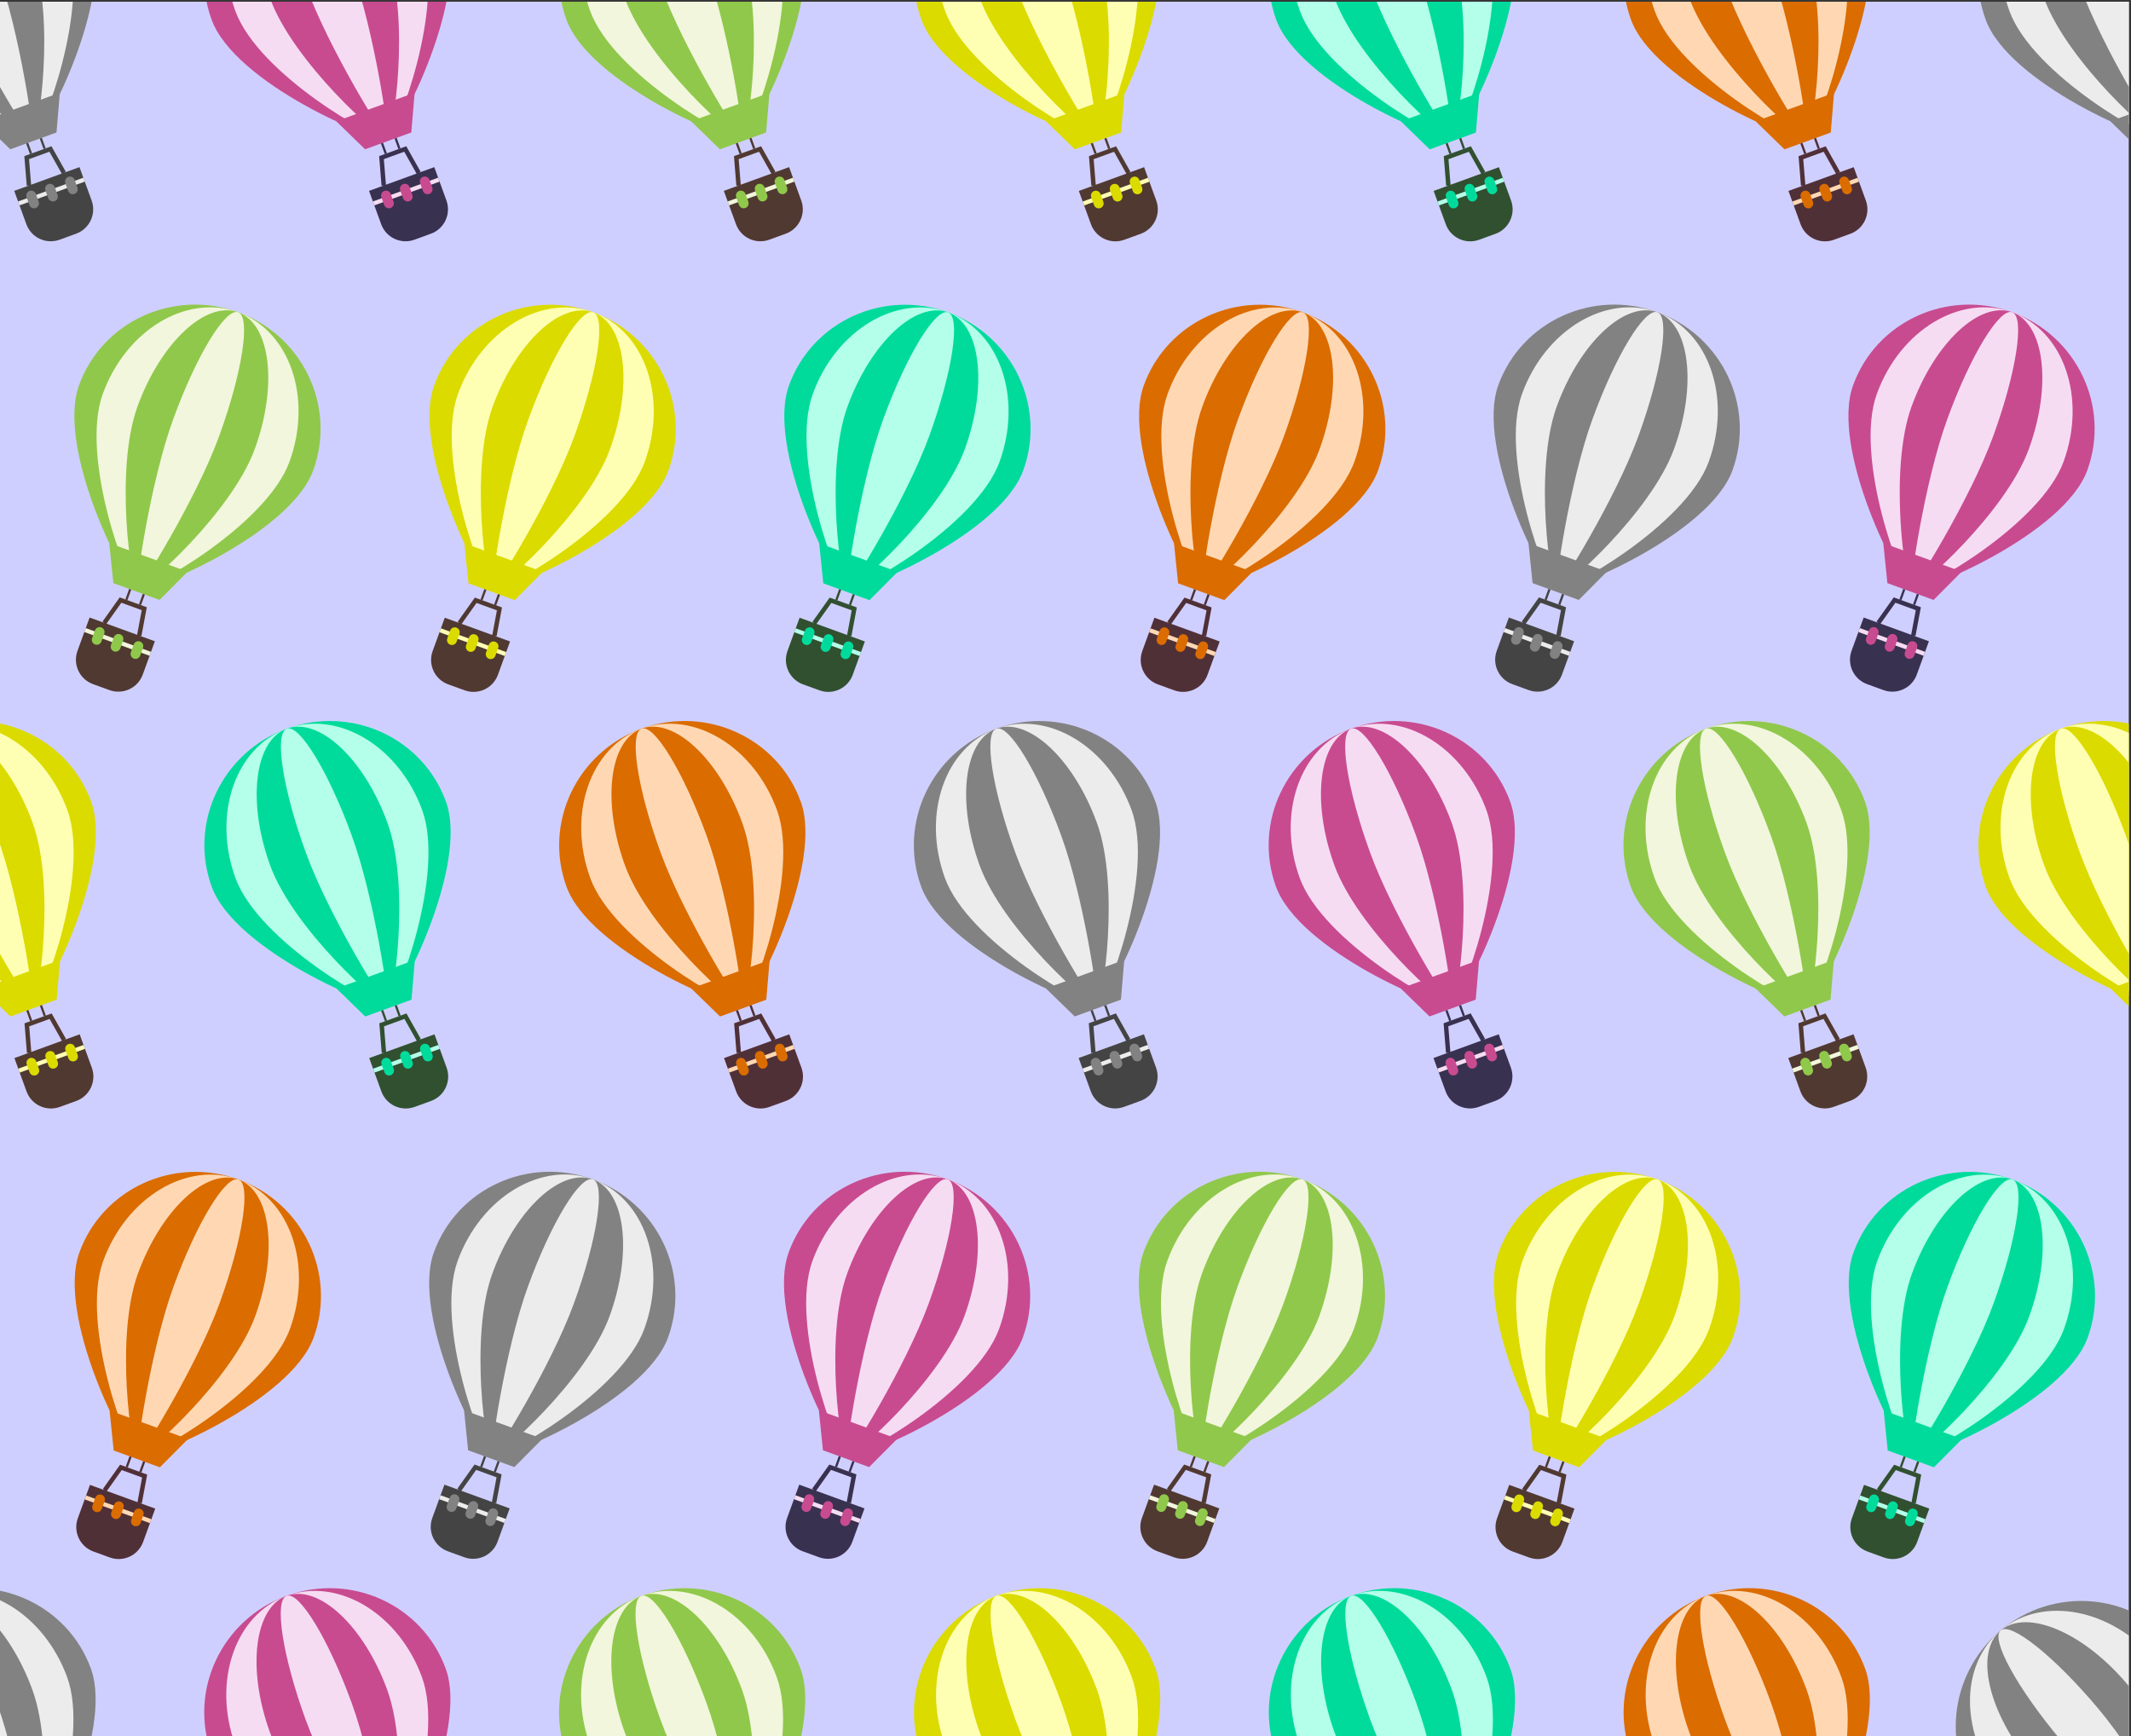 <?xml version="1.0" encoding="UTF-8"?>
<svg width="564.44mm" height="459.92mm" version="1.1" viewBox="0 0 2e3 1629.6" xmlns="http://www.w3.org/2000/svg" xmlns:xlink="http://www.w3.org/1999/xlink">
<rect x="0" y="0" width="2e3" height="1629.6" fill="#333333" stroke="none"/>
<defs>
<clipPath id="m">
<rect x="256.72" y="-4061.9" width="5400" height="4400" fill="#dbdb00" opacity=".489"/>
</clipPath>
</defs>
<g transform="translate(-256.72 1291.6)">
<g transform="matrix(.37 0 0 .37 161.64 212.86)" clip-path="url(#m)">
<rect x="256.72" y="-4061.9" width="5400" height="4400" fill="#cfcfff"/>
<g id="a" transform="matrix(5.312 -1.933 -1.933 -5.312 -3151.4 5405.5)">
<path d="m921.82 650.66c0-30.45-50.008-76.891-55.906-76.891-6.102 0-55.907 46.441-55.907 76.891 0 30.452 25.03 55.138 55.907 55.138s55.906-24.686 55.906-55.138" fill="#828282"/>
<path d="m910.49 650.66c0-30.45-39.868-76.891-44.571-76.891-4.867 0-44.571 46.441-44.571 76.891 0 30.452 19.955 55.138 44.571 55.138 24.615 0 44.571-24.686 44.571-55.138" fill="#ececec"/>
<path d="m893.9 650.66c0-30.451-25.038-76.892-27.99-76.892-3.056 0-27.991 46.441-27.991 76.892s12.532 55.137 27.991 55.137 27.99-24.686 27.99-55.137" fill="#828282"/>
<path d="m876.9 650.66c0-30.451-9.828-76.892-10.987-76.892-1.201 0-10.988 46.441-10.988 76.892 0 30.45 4.919 55.137 10.988 55.137 6.067 0 10.987-24.687 10.987-55.137" fill="#ececec"/>
<path d="m876.9 572.39h-22.067l-7.855 16.242h37.437l-7.515-16.242z" fill="#828282"/>
<path d="m858.18 554.25 3.059 11.108h9.725l1.835-11.108h-14.619zm15.634 0 0.986 0.163-2.139 12.945h-12.946l-3.537-12.844 0.966-0.264h-7.027v-15.914c0-6.436 5.217-11.654 11.655-11.654h7.851c6.436 0 11.654 5.218 11.654 11.654v15.914h-7.463z" fill="#444"/>
<path d="m869.9 567.36h-1.001v5.026h1.001v-5.026z" fill="#444"/>
<path d="m863.4 567.36h-1.001v5.026h1.001v-5.026z" fill="#444"/>
<path d="m881.28 547.32h-31.16v1.871h31.16v-1.871z" fill="#ececec"/>
<path d="m867.78 545.93c0-1.225-0.994-2.218-2.219-2.218s-2.219 0.993-2.219 2.218v3.723c0 1.225 0.994 2.218 2.219 2.218s2.219-0.993 2.219-2.218v-3.723z" fill="#828282"/>
<path d="m877.28 545.93c0-1.225-0.994-2.218-2.217-2.218-1.227 0-2.219 0.993-2.219 2.218v3.723c0 1.225 0.992 2.218 2.219 2.218 1.223 0 2.217-0.993 2.217-2.218v-3.723z" fill="#828282"/>
<path d="m858.78 545.93c0-1.225-0.994-2.218-2.219-2.218s-2.219 0.993-2.219 2.218v3.723c0 1.225 0.994 2.218 2.219 2.218s2.219-0.993 2.219-2.218v-3.723z" fill="#828282"/>
</g>
<g id="g" transform="matrix(5.312 -1.933 -1.933 -5.312 -2251.4 5405.5)">
<path d="m921.82 650.66c0-30.45-50.008-76.891-55.906-76.891-6.102 0-55.907 46.441-55.907 76.891 0 30.452 25.03 55.138 55.907 55.138s55.906-24.686 55.906-55.138" fill="#c84b90"/>
<path d="m910.49 650.66c0-30.45-39.868-76.891-44.571-76.891-4.867 0-44.571 46.441-44.571 76.891 0 30.452 19.955 55.138 44.571 55.138 24.615 0 44.571-24.686 44.571-55.138" fill="#f6dcf2"/>
<path d="m893.9 650.66c0-30.451-25.038-76.892-27.99-76.892-3.056 0-27.991 46.441-27.991 76.892s12.532 55.137 27.991 55.137 27.99-24.686 27.99-55.137" fill="#c84b90"/>
<path d="m876.9 650.66c0-30.451-9.828-76.892-10.987-76.892-1.201 0-10.988 46.441-10.988 76.892 0 30.45 4.919 55.137 10.988 55.137 6.067 0 10.987-24.687 10.987-55.137" fill="#f6dcf2"/>
<path d="m876.9 572.39h-22.067l-7.855 16.242h37.437l-7.515-16.242z" fill="#c84b90"/>
<path d="m858.18 554.25 3.059 11.108h9.725l1.835-11.108h-14.619zm15.634 0 0.986 0.163-2.139 12.945h-12.946l-3.537-12.844 0.966-0.264h-7.027v-15.914c0-6.436 5.217-11.654 11.655-11.654h7.851c6.436 0 11.654 5.218 11.654 11.654v15.914h-7.463z" fill="#393150"/>
<path d="m869.9 567.36h-1.001v5.026h1.001v-5.026z" fill="#393150"/>
<path d="m863.4 567.36h-1.001v5.026h1.001v-5.026z" fill="#393150"/>
<path d="m881.28 547.32h-31.16v1.871h31.16v-1.871z" fill="#f6dcf2"/>
<path d="m867.78 545.93c0-1.225-0.994-2.218-2.219-2.218s-2.219 0.993-2.219 2.218v3.723c0 1.225 0.994 2.218 2.219 2.218s2.219-0.993 2.219-2.218v-3.723z" fill="#c84b90"/>
<path d="m877.28 545.93c0-1.225-0.994-2.218-2.217-2.218-1.227 0-2.219 0.993-2.219 2.218v3.723c0 1.225 0.992 2.218 2.219 2.218 1.223 0 2.217-0.993 2.217-2.218v-3.723z" fill="#c84b90"/>
<path d="m858.78 545.93c0-1.225-0.994-2.218-2.219-2.218s-2.219 0.993-2.219 2.218v3.723c0 1.225 0.994 2.218 2.219 2.218s2.219-0.993 2.219-2.218v-3.723z" fill="#c84b90"/>
</g>
<g id="f" transform="matrix(5.312 -1.933 -1.933 -5.312 -1351.4 5405.5)">
<path d="m921.82 650.66c0-30.45-50.008-76.891-55.906-76.891-6.102 0-55.907 46.441-55.907 76.891 0 30.452 25.03 55.138 55.907 55.138s55.906-24.686 55.906-55.138" fill="#90c84b"/>
<path d="m910.49 650.66c0-30.45-39.868-76.891-44.571-76.891-4.867 0-44.571 46.441-44.571 76.891 0 30.452 19.955 55.138 44.571 55.138 24.615 0 44.571-24.686 44.571-55.138" fill="#f2f6dc"/>
<path d="m893.9 650.66c0-30.451-25.038-76.892-27.99-76.892-3.056 0-27.991 46.441-27.991 76.892s12.532 55.137 27.991 55.137 27.99-24.686 27.99-55.137" fill="#90c84b"/>
<path d="m876.9 650.66c0-30.451-9.828-76.892-10.987-76.892-1.201 0-10.988 46.441-10.988 76.892 0 30.45 4.919 55.137 10.988 55.137 6.067 0 10.987-24.687 10.987-55.137" fill="#f2f6dc"/>
<path d="m876.9 572.39h-22.067l-7.855 16.242h37.437l-7.515-16.242z" fill="#90c84b"/>
<path d="m858.18 554.25 3.059 11.108h9.725l1.835-11.108h-14.619zm15.634 0 0.986 0.163-2.139 12.945h-12.946l-3.537-12.844 0.966-0.264h-7.027v-15.914c0-6.436 5.217-11.654 11.655-11.654h7.851c6.436 0 11.654 5.218 11.654 11.654v15.914h-7.463z" fill="#503931"/>
<path d="m869.9 567.36h-1.001v5.026h1.001v-5.026z" fill="#503931"/>
<path d="m863.4 567.36h-1.001v5.026h1.001v-5.026z" fill="#503931"/>
<path d="m881.28 547.32h-31.16v1.871h31.16v-1.871z" fill="#f2f6dc"/>
<path d="m867.78 545.93c0-1.225-0.994-2.218-2.219-2.218s-2.219 0.993-2.219 2.218v3.723c0 1.225 0.994 2.218 2.219 2.218s2.219-0.993 2.219-2.218v-3.723z" fill="#90c84b"/>
<path d="m877.28 545.93c0-1.225-0.994-2.218-2.217-2.218-1.227 0-2.219 0.993-2.219 2.218v3.723c0 1.225 0.992 2.218 2.219 2.218 1.223 0 2.217-0.993 2.217-2.218v-3.723z" fill="#90c84b"/>
<path d="m858.78 545.93c0-1.225-0.994-2.218-2.219-2.218s-2.219 0.993-2.219 2.218v3.723c0 1.225 0.994 2.218 2.219 2.218s2.219-0.993 2.219-2.218v-3.723z" fill="#90c84b"/>
</g>
<g id="b" transform="matrix(.94 -.342 .342 .94 21.641 1038.9)">
<path d="m3272.7 263.52c0 172.12-282.68 434.64-316.02 434.64-34.493 0-316.02-262.52-316.02-434.64 0-172.14 141.49-311.68 316.02-311.68 174.54 0 316.02 139.54 316.02 311.68" fill="#dbdb00"/>
<path d="m3208.7 263.52c0 172.12-225.36 434.64-251.95 434.64-27.512 0-251.95-262.52-251.95-434.64 0-172.14 112.8-311.68 251.95-311.68 139.14 0 251.95 139.54 251.95 311.68" fill="#ffffb3"/>
<path d="m3114.9 263.52c0 172.13-141.53 434.65-158.22 434.65-17.275 0-158.22-262.52-158.22-434.65s70.839-311.67 158.22-311.67c87.385 0 158.22 139.54 158.22 311.67" fill="#dbdb00"/>
<path d="m3018.8 263.52c0 172.13-55.554 434.65-62.106 434.65-6.789 0-62.112-262.52-62.112-434.65 0-172.12 27.806-311.67 62.112-311.67 34.295 0 62.106 139.55 62.106 311.67" fill="#ffffb3"/>
<path d="m3018.8 705.97h-124.74l-44.402-91.811h211.62l-42.48 91.811z" fill="#dbdb00"/>
<path d="m2913 808.47 17.292-62.79h54.972l10.373 62.79h-82.636zm88.374 0 5.574-0.921-12.091-73.174h-73.18l-19.993 72.603 5.46 1.492h-39.721v89.957c0 36.381 29.49 65.876 65.882 65.876h44.379c36.381 0 65.876-29.496 65.876-65.876v-89.957h-42.186z" fill="#503931"/>
<path d="m2979.2 734.38h-5.658v-28.41h5.658v28.41z" fill="#503931"/>
<path d="m2942.5 734.38h-5.658v-28.41h5.658v28.41z" fill="#503931"/>
<path d="m3043.6 847.68h-176.14v-10.576h176.14v10.576z" fill="#ffffb3"/>
<path d="m2967.3 855.51c0 6.925-5.619 12.538-12.543 12.538-6.925 0-12.543-5.613-12.543-12.538v-21.045c0-6.925 5.619-12.538 12.543-12.538 6.925 0 12.543 5.613 12.543 12.538v21.045z" fill="#dbdb00"/>
<path d="m3021 855.51c0 6.925-5.619 12.538-12.532 12.538-6.936 0-12.543-5.613-12.543-12.538v-21.045c0-6.925 5.607-12.538 12.543-12.538 6.913 0 12.532 5.613 12.532 12.538v21.045z" fill="#dbdb00"/>
<path d="m2916.4 855.51c0 6.925-5.619 12.538-12.543 12.538-6.925 0-12.543-5.613-12.543-12.538v-21.045c0-6.925 5.619-12.538 12.543-12.538 6.925 0 12.543 5.613 12.543 12.538v21.045z" fill="#dbdb00"/>
</g>
<g id="e" transform="matrix(.94 -.342 .342 .94 921.64 1038.9)">
<path d="m3272.7 263.52c0 172.12-282.68 434.64-316.02 434.64-34.493 0-316.02-262.52-316.02-434.64 0-172.14 141.49-311.68 316.02-311.68 174.54 0 316.02 139.54 316.02 311.68" fill="#00db9c"/>
<path d="m3208.7 263.52c0 172.12-225.36 434.64-251.95 434.64-27.512 0-251.95-262.52-251.95-434.64 0-172.14 112.8-311.68 251.95-311.68 139.14 0 251.95 139.54 251.95 311.68" fill="#b3ffe9"/>
<path d="m3114.9 263.52c0 172.13-141.53 434.65-158.22 434.65-17.275 0-158.22-262.52-158.22-434.65s70.839-311.67 158.22-311.67c87.385 0 158.22 139.54 158.22 311.67" fill="#00db9c"/>
<path d="m3018.8 263.52c0 172.13-55.554 434.65-62.106 434.65-6.789 0-62.112-262.52-62.112-434.65 0-172.12 27.806-311.67 62.112-311.67 34.295 0 62.106 139.55 62.106 311.67" fill="#b3ffe9"/>
<path d="m3018.8 705.97h-124.74l-44.402-91.811h211.62l-42.48 91.811z" fill="#00db9c"/>
<path d="m2913 808.47 17.292-62.79h54.972l10.373 62.79h-82.636zm88.374 0 5.574-0.921-12.091-73.174h-73.18l-19.993 72.603 5.46 1.492h-39.721v89.957c0 36.381 29.49 65.876 65.882 65.876h44.379c36.381 0 65.876-29.496 65.876-65.876v-89.957h-42.186z" fill="#315030"/>
<path d="m2979.2 734.38h-5.658v-28.41h5.658v28.41z" fill="#315030"/>
<path d="m2942.5 734.38h-5.658v-28.41h5.658v28.41z" fill="#315030"/>
<path d="m3043.6 847.68h-176.14v-10.576h176.14v10.576z" fill="#b3ffe9"/>
<path d="m2967.3 855.51c0 6.925-5.619 12.538-12.543 12.538-6.925 0-12.543-5.613-12.543-12.538v-21.045c0-6.925 5.619-12.538 12.543-12.538 6.925 0 12.543 5.613 12.543 12.538v21.045z" fill="#00db9c"/>
<path d="m3021 855.51c0 6.925-5.619 12.538-12.532 12.538-6.936 0-12.543-5.613-12.543-12.538v-21.045c0-6.925 5.607-12.538 12.543-12.538 6.913 0 12.532 5.613 12.532 12.538v21.045z" fill="#00db9c"/>
<path d="m2916.4 855.51c0 6.925-5.619 12.538-12.543 12.538-6.925 0-12.543-5.613-12.543-12.538v-21.045c0-6.925 5.619-12.538 12.543-12.538 6.925 0 12.543 5.613 12.543 12.538v21.045z" fill="#00db9c"/>
</g>
<g id="d" transform="matrix(.94 -.342 .342 .94 1821.6 1038.9)">
<path d="m3272.7 263.52c0 172.12-282.68 434.64-316.02 434.64-34.493 0-316.02-262.52-316.02-434.64 0-172.14 141.49-311.68 316.02-311.68 174.54 0 316.02 139.54 316.02 311.68" fill="#db6c00"/>
<path d="m3208.7 263.52c0 172.12-225.36 434.64-251.95 434.64-27.512 0-251.95-262.52-251.95-434.64 0-172.14 112.8-311.68 251.95-311.68 139.14 0 251.95 139.54 251.95 311.68" fill="#ffd8b3"/>
<path d="m3114.9 263.52c0 172.13-141.53 434.65-158.22 434.65-17.275 0-158.22-262.52-158.22-434.65s70.839-311.67 158.22-311.67c87.385 0 158.22 139.54 158.22 311.67" fill="#db6c00"/>
<path d="m3018.8 263.52c0 172.13-55.554 434.65-62.106 434.65-6.789 0-62.112-262.52-62.112-434.65 0-172.12 27.806-311.67 62.112-311.67 34.295 0 62.106 139.55 62.106 311.67" fill="#ffd8b3"/>
<path d="m3018.8 705.97h-124.74l-44.402-91.811h211.62l-42.48 91.811z" fill="#db6c00"/>
<path d="m2913 808.47 17.292-62.79h54.972l10.373 62.79h-82.636zm88.374 0 5.574-0.921-12.091-73.174h-73.18l-19.993 72.603 5.46 1.492h-39.721v89.957c0 36.381 29.49 65.876 65.882 65.876h44.379c36.381 0 65.876-29.496 65.876-65.876v-89.957h-42.186z" fill="#503037"/>
<path d="m2979.2 734.38h-5.658v-28.41h5.658v28.41z" fill="#503037"/>
<path d="m2942.5 734.38h-5.658v-28.41h5.658v28.41z" fill="#503037"/>
<path d="m3043.6 847.68h-176.14v-10.576h176.14v10.576z" fill="#ffd8b3"/>
<path d="m2967.3 855.51c0 6.925-5.619 12.538-12.543 12.538-6.925 0-12.543-5.613-12.543-12.538v-21.045c0-6.925 5.619-12.538 12.543-12.538 6.925 0 12.543 5.613 12.543 12.538v21.045z" fill="#db6c00"/>
<path d="m3021 855.51c0 6.925-5.619 12.538-12.532 12.538-6.936 0-12.543-5.613-12.543-12.538v-21.045c0-6.925 5.607-12.538 12.543-12.538 6.913 0 12.532 5.613 12.532 12.538v21.045z" fill="#db6c00"/>
<path d="m2916.4 855.51c0 6.925-5.619 12.538-12.543 12.538-6.925 0-12.543-5.613-12.543-12.538v-21.045c0-6.925 5.619-12.538 12.543-12.538 6.925 0 12.543 5.613 12.543 12.538v21.045z" fill="#db6c00"/>
</g>
<g id="l" transform="matrix(5.312 1.933 1.933 -5.312 -4202.9 1001.4)">
<path d="m921.82 650.66c0-30.45-50.008-76.891-55.906-76.891-6.102 0-55.907 46.441-55.907 76.891 0 30.452 25.03 55.138 55.907 55.138s55.906-24.686 55.906-55.138" fill="#828282"/>
<path d="m910.49 650.66c0-30.45-39.868-76.891-44.571-76.891-4.867 0-44.571 46.441-44.571 76.891 0 30.452 19.955 55.138 44.571 55.138 24.615 0 44.571-24.686 44.571-55.138" fill="#ececec"/>
<path d="m893.9 650.66c0-30.451-25.038-76.892-27.99-76.892-3.056 0-27.991 46.441-27.991 76.892s12.532 55.137 27.991 55.137 27.99-24.686 27.99-55.137" fill="#828282"/>
<path d="m876.9 650.66c0-30.451-9.828-76.892-10.987-76.892-1.201 0-10.988 46.441-10.988 76.892 0 30.45 4.919 55.137 10.988 55.137 6.067 0 10.987-24.687 10.987-55.137" fill="#ececec"/>
<path d="m876.9 572.39h-22.067l-7.855 16.242h37.437l-7.515-16.242z" fill="#828282"/>
<path d="m858.18 554.25 3.059 11.108h9.725l1.835-11.108h-14.619zm15.634 0 0.986 0.163-2.139 12.945h-12.946l-3.537-12.844 0.966-0.264h-7.027v-15.914c0-6.436 5.217-11.654 11.655-11.654h7.851c6.436 0 11.654 5.218 11.654 11.654v15.914h-7.463z" fill="#444"/>
<path d="m869.9 567.36h-1.001v5.026h1.001v-5.026z" fill="#444"/>
<path d="m863.4 567.36h-1.001v5.026h1.001v-5.026z" fill="#444"/>
<path d="m881.28 547.32h-31.16v1.871h31.16v-1.871z" fill="#ececec"/>
<path d="m867.78 545.93c0-1.225-0.994-2.218-2.219-2.218s-2.219 0.993-2.219 2.218v3.723c0 1.225 0.994 2.218 2.219 2.218s2.219-0.993 2.219-2.218v-3.723z" fill="#828282"/>
<path d="m877.28 545.93c0-1.225-0.994-2.218-2.217-2.218-1.227 0-2.219 0.993-2.219 2.218v3.723c0 1.225 0.992 2.218 2.219 2.218 1.223 0 2.217-0.993 2.217-2.218v-3.723z" fill="#828282"/>
<path d="m858.78 545.93c0-1.225-0.994-2.218-2.219-2.218s-2.219 0.993-2.219 2.218v3.723c0 1.225 0.994 2.218 2.219 2.218s2.219-0.993 2.219-2.218v-3.723z" fill="#828282"/>
</g>
<g id="c" transform="matrix(5.312 1.933 1.933 -5.312 -3302.9 1001.4)">
<path d="m921.82 650.66c0-30.45-50.008-76.891-55.906-76.891-6.102 0-55.907 46.441-55.907 76.891 0 30.452 25.03 55.138 55.907 55.138s55.906-24.686 55.906-55.138" fill="#c84b90"/>
<path d="m910.49 650.66c0-30.45-39.868-76.891-44.571-76.891-4.867 0-44.571 46.441-44.571 76.891 0 30.452 19.955 55.138 44.571 55.138 24.615 0 44.571-24.686 44.571-55.138" fill="#f6dcf2"/>
<path d="m893.9 650.66c0-30.451-25.038-76.892-27.99-76.892-3.056 0-27.991 46.441-27.991 76.892s12.532 55.137 27.991 55.137 27.99-24.686 27.99-55.137" fill="#c84b90"/>
<path d="m876.9 650.66c0-30.451-9.828-76.892-10.987-76.892-1.201 0-10.988 46.441-10.988 76.892 0 30.45 4.919 55.137 10.988 55.137 6.067 0 10.987-24.687 10.987-55.137" fill="#f6dcf2"/>
<path d="m876.9 572.39h-22.067l-7.855 16.242h37.437l-7.515-16.242z" fill="#c84b90"/>
<path d="m858.18 554.25 3.059 11.108h9.725l1.835-11.108h-14.619zm15.634 0 0.986 0.163-2.139 12.945h-12.946l-3.537-12.844 0.966-0.264h-7.027v-15.914c0-6.436 5.217-11.654 11.655-11.654h7.851c6.436 0 11.654 5.218 11.654 11.654v15.914h-7.463z" fill="#393150"/>
<path d="m869.9 567.36h-1.001v5.026h1.001v-5.026z" fill="#393150"/>
<path d="m863.4 567.36h-1.001v5.026h1.001v-5.026z" fill="#393150"/>
<path d="m881.28 547.32h-31.16v1.871h31.16v-1.871z" fill="#f6dcf2"/>
<path d="m867.78 545.93c0-1.225-0.994-2.218-2.219-2.218s-2.219 0.993-2.219 2.218v3.723c0 1.225 0.994 2.218 2.219 2.218s2.219-0.993 2.219-2.218v-3.723z" fill="#c84b90"/>
<path d="m877.28 545.93c0-1.225-0.994-2.218-2.217-2.218-1.227 0-2.219 0.993-2.219 2.218v3.723c0 1.225 0.992 2.218 2.219 2.218 1.223 0 2.217-0.993 2.217-2.218v-3.723z" fill="#c84b90"/>
<path d="m858.78 545.93c0-1.225-0.994-2.218-2.219-2.218s-2.219 0.993-2.219 2.218v3.723c0 1.225 0.994 2.218 2.219 2.218s2.219-0.993 2.219-2.218v-3.723z" fill="#c84b90"/>
</g>
<g id="k" transform="matrix(5.312 1.933 1.933 -5.312 -2402.9 1001.4)">
<path d="m921.82 650.66c0-30.45-50.008-76.891-55.906-76.891-6.102 0-55.907 46.441-55.907 76.891 0 30.452 25.03 55.138 55.907 55.138s55.906-24.686 55.906-55.138" fill="#90c84b"/>
<path d="m910.49 650.66c0-30.45-39.868-76.891-44.571-76.891-4.867 0-44.571 46.441-44.571 76.891 0 30.452 19.955 55.138 44.571 55.138 24.615 0 44.571-24.686 44.571-55.138" fill="#f2f6dc"/>
<path d="m893.9 650.66c0-30.451-25.038-76.892-27.99-76.892-3.056 0-27.991 46.441-27.991 76.892s12.532 55.137 27.991 55.137 27.99-24.686 27.99-55.137" fill="#90c84b"/>
<path d="m876.9 650.66c0-30.451-9.828-76.892-10.987-76.892-1.201 0-10.988 46.441-10.988 76.892 0 30.45 4.919 55.137 10.988 55.137 6.067 0 10.987-24.687 10.987-55.137" fill="#f2f6dc"/>
<path d="m876.9 572.39h-22.067l-7.855 16.242h37.437l-7.515-16.242z" fill="#90c84b"/>
<path d="m858.18 554.25 3.059 11.108h9.725l1.835-11.108h-14.619zm15.634 0 0.986 0.163-2.139 12.945h-12.946l-3.537-12.844 0.966-0.264h-7.027v-15.914c0-6.436 5.217-11.654 11.655-11.654h7.851c6.436 0 11.654 5.218 11.654 11.654v15.914h-7.463z" fill="#503931"/>
<path d="m869.9 567.36h-1.001v5.026h1.001v-5.026z" fill="#503931"/>
<path d="m863.4 567.36h-1.001v5.026h1.001v-5.026z" fill="#503931"/>
<path d="m881.28 547.32h-31.16v1.871h31.16v-1.871z" fill="#f2f6dc"/>
<path d="m867.78 545.93c0-1.225-0.994-2.218-2.219-2.218s-2.219 0.993-2.219 2.218v3.723c0 1.225 0.994 2.218 2.219 2.218s2.219-0.993 2.219-2.218v-3.723z" fill="#90c84b"/>
<path d="m877.28 545.93c0-1.225-0.994-2.218-2.217-2.218-1.227 0-2.219 0.993-2.219 2.218v3.723c0 1.225 0.992 2.218 2.219 2.218 1.223 0 2.217-0.993 2.217-2.218v-3.723z" fill="#90c84b"/>
<path d="m858.78 545.93c0-1.225-0.994-2.218-2.219-2.218s-2.219 0.993-2.219 2.218v3.723c0 1.225 0.994 2.218 2.219 2.218s2.219-0.993 2.219-2.218v-3.723z" fill="#90c84b"/>
</g>
<g id="j" transform="matrix(.94 .342 -.342 .94 1666.3 -2039.6)">
<path d="m3272.7 263.52c0 172.12-282.68 434.64-316.02 434.64-34.493 0-316.02-262.52-316.02-434.64 0-172.14 141.49-311.68 316.02-311.68 174.54 0 316.02 139.54 316.02 311.68" fill="#dbdb00"/>
<path d="m3208.7 263.52c0 172.12-225.36 434.64-251.95 434.64-27.512 0-251.95-262.52-251.95-434.64 0-172.14 112.8-311.68 251.95-311.68 139.14 0 251.95 139.54 251.95 311.68" fill="#ffffb3"/>
<path d="m3114.9 263.52c0 172.13-141.53 434.65-158.22 434.65-17.275 0-158.22-262.52-158.22-434.65s70.839-311.67 158.22-311.67c87.385 0 158.22 139.54 158.22 311.67" fill="#dbdb00"/>
<path d="m3018.8 263.52c0 172.13-55.554 434.65-62.106 434.65-6.789 0-62.112-262.52-62.112-434.65 0-172.12 27.806-311.67 62.112-311.67 34.295 0 62.106 139.55 62.106 311.67" fill="#ffffb3"/>
<path d="m3018.8 705.97h-124.74l-44.402-91.811h211.62l-42.48 91.811z" fill="#dbdb00"/>
<path d="m2913 808.47 17.292-62.79h54.972l10.373 62.79h-82.636zm88.374 0 5.574-0.921-12.091-73.174h-73.18l-19.993 72.603 5.46 1.492h-39.721v89.957c0 36.381 29.49 65.876 65.882 65.876h44.379c36.381 0 65.876-29.496 65.876-65.876v-89.957h-42.186z" fill="#503931"/>
<path d="m2979.2 734.38h-5.658v-28.41h5.658v28.41z" fill="#503931"/>
<path d="m2942.5 734.38h-5.658v-28.41h5.658v28.41z" fill="#503931"/>
<path d="m3043.6 847.68h-176.14v-10.576h176.14v10.576z" fill="#ffffb3"/>
<path d="m2967.3 855.51c0 6.925-5.619 12.538-12.543 12.538-6.925 0-12.543-5.613-12.543-12.538v-21.045c0-6.925 5.619-12.538 12.543-12.538 6.925 0 12.543 5.613 12.543 12.538v21.045z" fill="#dbdb00"/>
<path d="m3021 855.51c0 6.925-5.619 12.538-12.532 12.538-6.936 0-12.543-5.613-12.543-12.538v-21.045c0-6.925 5.607-12.538 12.543-12.538 6.913 0 12.532 5.613 12.532 12.538v21.045z" fill="#dbdb00"/>
<path d="m2916.4 855.51c0 6.925-5.619 12.538-12.543 12.538-6.925 0-12.543-5.613-12.543-12.538v-21.045c0-6.925 5.619-12.538 12.543-12.538 6.925 0 12.543 5.613 12.543 12.538v21.045z" fill="#dbdb00"/>
</g>
<g id="i" transform="matrix(.94 .342 -.342 .94 2566.3 -2039.6)">
<path d="m3272.7 263.52c0 172.12-282.68 434.64-316.02 434.64-34.493 0-316.02-262.52-316.02-434.64 0-172.14 141.49-311.68 316.02-311.68 174.54 0 316.02 139.54 316.02 311.68" fill="#00db9c"/>
<path d="m3208.7 263.52c0 172.12-225.36 434.64-251.95 434.64-27.512 0-251.95-262.52-251.95-434.64 0-172.14 112.8-311.68 251.95-311.68 139.14 0 251.95 139.54 251.95 311.68" fill="#b3ffe9"/>
<path d="m3114.9 263.52c0 172.13-141.53 434.65-158.22 434.65-17.275 0-158.22-262.52-158.22-434.65s70.839-311.67 158.22-311.67c87.385 0 158.22 139.54 158.22 311.67" fill="#00db9c"/>
<path d="m3018.8 263.52c0 172.13-55.554 434.65-62.106 434.65-6.789 0-62.112-262.52-62.112-434.65 0-172.12 27.806-311.67 62.112-311.67 34.295 0 62.106 139.55 62.106 311.67" fill="#b3ffe9"/>
<path d="m3018.8 705.97h-124.74l-44.402-91.811h211.62l-42.48 91.811z" fill="#00db9c"/>
<path d="m2913 808.47 17.292-62.79h54.972l10.373 62.79h-82.636zm88.374 0 5.574-0.921-12.091-73.174h-73.18l-19.993 72.603 5.46 1.492h-39.721v89.957c0 36.381 29.49 65.876 65.882 65.876h44.379c36.381 0 65.876-29.496 65.876-65.876v-89.957h-42.186z" fill="#315030"/>
<path d="m2979.2 734.38h-5.658v-28.41h5.658v28.41z" fill="#315030"/>
<path d="m2942.5 734.38h-5.658v-28.41h5.658v28.41z" fill="#315030"/>
<path d="m3043.6 847.68h-176.14v-10.576h176.14v10.576z" fill="#b3ffe9"/>
<path d="m2967.3 855.51c0 6.925-5.619 12.538-12.543 12.538-6.925 0-12.543-5.613-12.543-12.538v-21.045c0-6.925 5.619-12.538 12.543-12.538 6.925 0 12.543 5.613 12.543 12.538v21.045z" fill="#00db9c"/>
<path d="m3021 855.51c0 6.925-5.619 12.538-12.532 12.538-6.936 0-12.543-5.613-12.543-12.538v-21.045c0-6.925 5.607-12.538 12.543-12.538 6.913 0 12.532 5.613 12.532 12.538v21.045z" fill="#00db9c"/>
<path d="m2916.4 855.51c0 6.925-5.619 12.538-12.543 12.538-6.925 0-12.543-5.613-12.543-12.538v-21.045c0-6.925 5.619-12.538 12.543-12.538 6.925 0 12.543 5.613 12.543 12.538v21.045z" fill="#00db9c"/>
</g>
<g id="h" transform="matrix(.94 .342 -.342 .94 -1933.7 -2039.6)">
<path d="m3272.7 263.52c0 172.12-282.68 434.64-316.02 434.64-34.493 0-316.02-262.52-316.02-434.64 0-172.14 141.49-311.68 316.02-311.68 174.54 0 316.02 139.54 316.02 311.68" fill="#db6c00"/>
<path d="m3208.7 263.52c0 172.12-225.36 434.64-251.95 434.64-27.512 0-251.95-262.52-251.95-434.64 0-172.14 112.8-311.68 251.95-311.68 139.14 0 251.95 139.54 251.95 311.68" fill="#ffd8b3"/>
<path d="m3114.9 263.52c0 172.13-141.53 434.65-158.22 434.65-17.275 0-158.22-262.52-158.22-434.65s70.839-311.67 158.22-311.67c87.385 0 158.22 139.54 158.22 311.67" fill="#db6c00"/>
<path d="m3018.8 263.52c0 172.13-55.554 434.65-62.106 434.65-6.789 0-62.112-262.52-62.112-434.65 0-172.12 27.806-311.67 62.112-311.67 34.295 0 62.106 139.55 62.106 311.67" fill="#ffd8b3"/>
<path d="m3018.8 705.97h-124.74l-44.402-91.811h211.62l-42.48 91.811z" fill="#db6c00"/>
<path d="m2913 808.47 17.292-62.79h54.972l10.373 62.79h-82.636zm88.374 0 5.574-0.921-12.091-73.174h-73.18l-19.993 72.603 5.46 1.492h-39.721v89.957c0 36.381 29.49 65.876 65.882 65.876h44.379c36.381 0 65.876-29.496 65.876-65.876v-89.957h-42.186z" fill="#503037"/>
<path d="m2979.2 734.38h-5.658v-28.41h5.658v28.41z" fill="#503037"/>
<path d="m2942.5 734.38h-5.658v-28.41h5.658v28.41z" fill="#503037"/>
<path d="m3043.6 847.68h-176.14v-10.576h176.14v10.576z" fill="#ffd8b3"/>
<path d="m2967.3 855.51c0 6.925-5.619 12.538-12.543 12.538-6.925 0-12.543-5.613-12.543-12.538v-21.045c0-6.925 5.619-12.538 12.543-12.538 6.925 0 12.543 5.613 12.543 12.538v21.045z" fill="#db6c00"/>
<path d="m3021 855.51c0 6.925-5.619 12.538-12.532 12.538-6.936 0-12.543-5.613-12.543-12.538v-21.045c0-6.925 5.607-12.538 12.543-12.538 6.913 0 12.532 5.613 12.532 12.538v21.045z" fill="#db6c00"/>
<path d="m2916.4 855.51c0 6.925-5.619 12.538-12.543 12.538-6.925 0-12.543-5.613-12.543-12.538v-21.045c0-6.925 5.619-12.538 12.543-12.538 6.925 0 12.543 5.613 12.543 12.538v21.045z" fill="#db6c00"/>
</g>
<use transform="translate(2700,-2200)" width="100%" height="100%" xlink:href="#a"/>
<use transform="translate(2700,-2200)" width="100%" height="100%" xlink:href="#g"/>
<use transform="translate(2700,-2200)" width="100%" height="100%" xlink:href="#f"/>
<use transform="translate(-2700,-2200)" width="100%" height="100%" xlink:href="#b"/>
<use transform="translate(-2700,-2200)" width="100%" height="100%" xlink:href="#e"/>
<use transform="translate(-2700,-2200)" width="100%" height="100%" xlink:href="#d"/>
<use transform="translate(0,-4400)" width="100%" height="100%" xlink:href="#a"/>
<use transform="translate(0,-4400)" width="100%" height="100%" xlink:href="#g"/>
<use transform="translate(0,-4400)" width="100%" height="100%" xlink:href="#f"/>
<use transform="translate(0,-4400)" width="100%" height="100%" xlink:href="#b"/>
<use transform="translate(0,-4400)" width="100%" height="100%" xlink:href="#e"/>
<use transform="translate(0,-4400)" width="100%" height="100%" xlink:href="#d"/>
<g transform="matrix(.94 .342 -.342 .94 -2833.7 -2039.6)">
<path d="m3272.7 263.52c0 172.12-282.68 434.64-316.02 434.64-34.493 0-316.02-262.52-316.02-434.64 0-172.14 141.49-311.68 316.02-311.68 174.54 0 316.02 139.54 316.02 311.68" fill="#00db9c"/>
<path d="m3208.7 263.52c0 172.12-225.36 434.64-251.95 434.64-27.512 0-251.95-262.52-251.95-434.64 0-172.14 112.8-311.68 251.95-311.68 139.14 0 251.95 139.54 251.95 311.68" fill="#b3ffe9"/>
<path d="m3114.9 263.52c0 172.13-141.53 434.65-158.22 434.65-17.275 0-158.22-262.52-158.22-434.65s70.839-311.67 158.22-311.67c87.385 0 158.22 139.54 158.22 311.67" fill="#00db9c"/>
<path d="m3018.8 263.52c0 172.13-55.554 434.65-62.106 434.65-6.789 0-62.112-262.52-62.112-434.65 0-172.12 27.806-311.67 62.112-311.67 34.295 0 62.106 139.55 62.106 311.67" fill="#b3ffe9"/>
<path d="m3018.8 705.97h-124.74l-44.402-91.811h211.62l-42.48 91.811z" fill="#00db9c"/>
<g fill="#315030">
<path d="m2913 808.47 17.292-62.79h54.972l10.373 62.79h-82.636zm88.374 0 5.574-0.921-12.091-73.174h-73.18l-19.993 72.603 5.46 1.492h-39.721v89.957c0 36.381 29.49 65.876 65.882 65.876h44.379c36.381 0 65.876-29.496 65.876-65.876v-89.957h-42.186z"/>
<path d="m2979.2 734.38h-5.658v-28.41h5.658v28.41z"/>
<path d="m2942.5 734.38h-5.658v-28.41h5.658v28.41z"/>
</g>
<path d="m3043.6 847.68h-176.14v-10.576h176.14v10.576z" fill="#b3ffe9"/>
<g fill="#00db9c">
<path d="m2967.3 855.51c0 6.925-5.619 12.538-12.543 12.538-6.925 0-12.543-5.613-12.543-12.538v-21.045c0-6.925 5.619-12.538 12.543-12.538 6.925 0 12.543 5.613 12.543 12.538v21.045z"/>
<path d="m3021 855.51c0 6.925-5.619 12.538-12.532 12.538-6.936 0-12.543-5.613-12.543-12.538v-21.045c0-6.925 5.607-12.538 12.543-12.538 6.913 0 12.532 5.613 12.532 12.538v21.045z"/>
<path d="m2916.4 855.51c0 6.925-5.619 12.538-12.543 12.538-6.925 0-12.543-5.613-12.543-12.538v-21.045c0-6.925 5.619-12.538 12.543-12.538 6.925 0 12.543 5.613 12.543 12.538v21.045z"/>
</g>
</g>
<use transform="translate(5400,-4400)" width="100%" height="100%" xlink:href="#a"/>
<use transform="translate(2700,-2200)" width="100%" height="100%" xlink:href="#b"/>
<use transform="matrix(.94 -.342 .342 .94 5258.8 115.43)" width="100%" height="100%" xlink:href="#a"/>
<use transform="translate(2700,-2200)" width="100%" height="100%" xlink:href="#l"/>
<use transform="translate(2700,-2200)" width="100%" height="100%" xlink:href="#c"/>
<use transform="translate(-2700,-2200)" width="100%" height="100%" xlink:href="#k"/>
<use transform="translate(-2700,-2200)" width="100%" height="100%" xlink:href="#j"/>
<use transform="translate(-2700,-2200)" width="100%" height="100%" xlink:href="#i"/>
<use transform="translate(2700,-2200)" width="100%" height="100%" xlink:href="#h"/>
<use transform="translate(-2700,-2200)" width="100%" height="100%" xlink:href="#c"/>
</g>
</g>
</svg>
